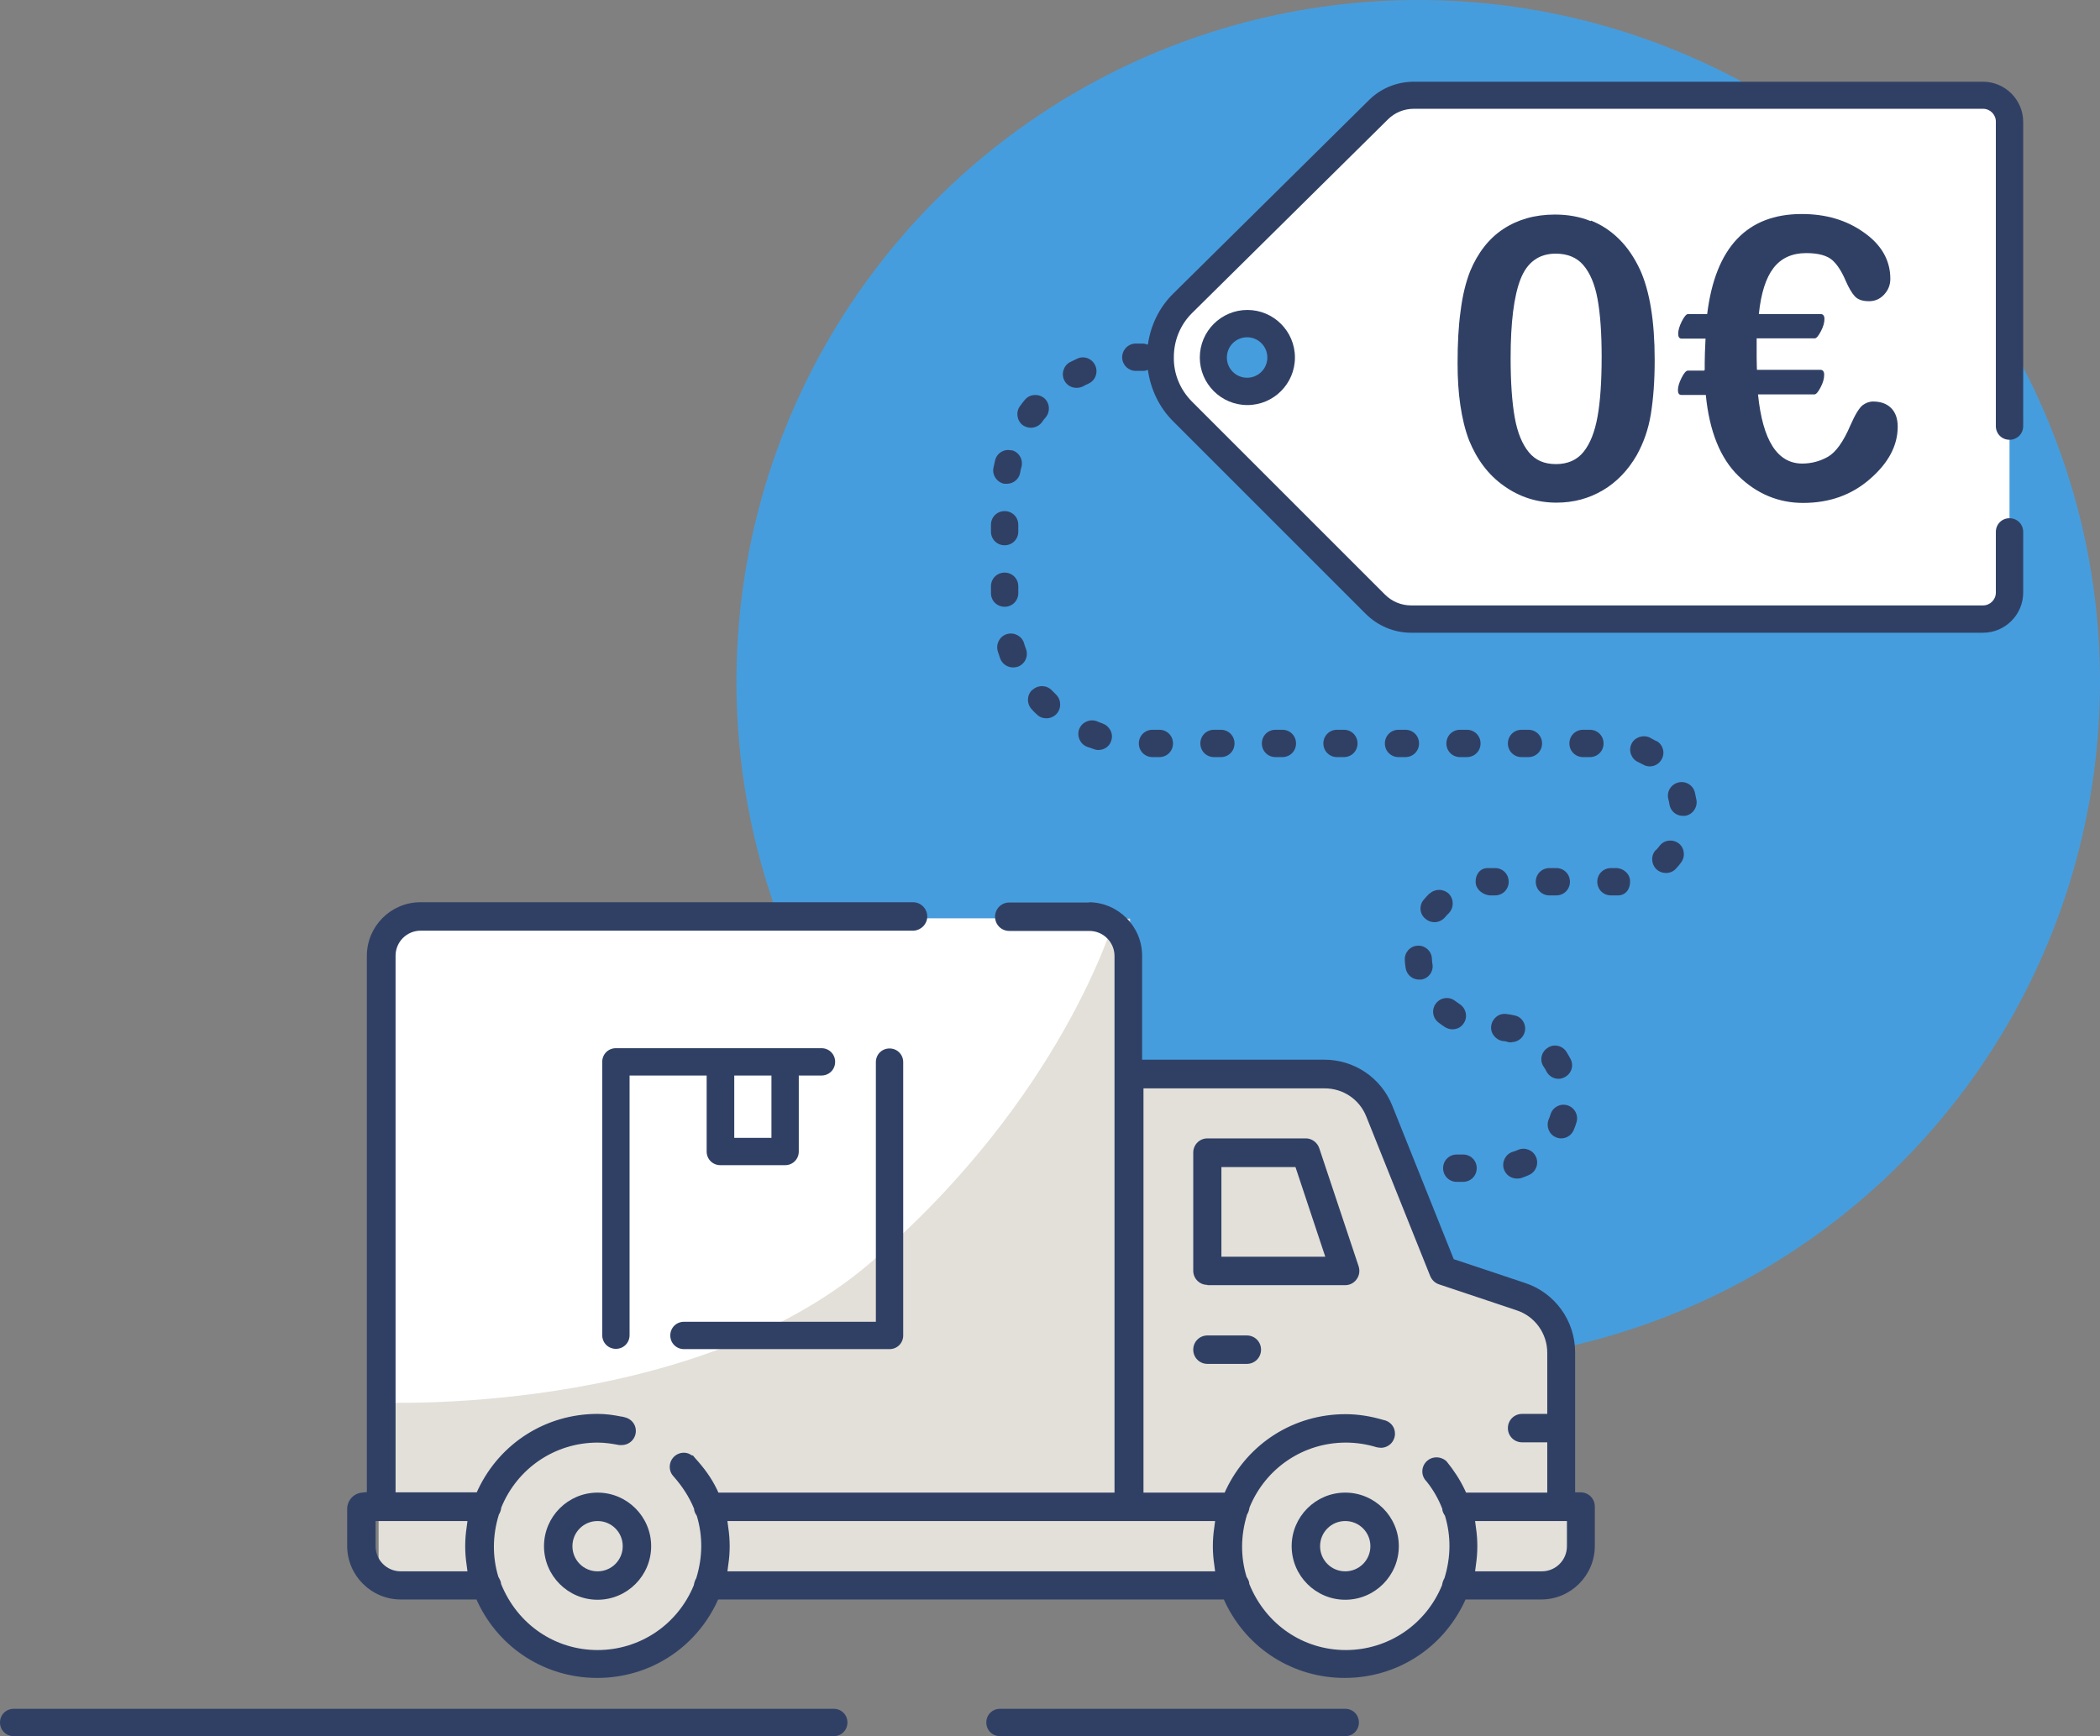 <?xml version="1.0" encoding="UTF-8"?><svg xmlns="http://www.w3.org/2000/svg" viewBox="0 0 76.82 63.52"><rect x="0" y="0" width="76.82" height="63.52" fill="#808080" stroke="none"/><defs><style>.ah{fill:#e3e0d9;}.ai{fill:#fff;}.aj{fill:#304065;}.ak{fill:#469ddd;}</style></defs><g id="a"/><g id="b"/><g id="c"/><g id="d"/><g id="e"/><g id="f"/><g id="g"/><g id="h"/><g id="i"/><g id="j"/><g id="k"/><g id="l"/><g id="m"/><g id="n"/><g id="o"/><g id="p"/><g id="q"/><g id="r"/><g id="s"/><g id="t"/><g id="u"/><g id="v"/><g id="w"/><g id="x"/><g id="y"/><g id="a`"/><g id="aa"/><g id="ab"/><g id="ac"/><g id="ad"/><g id="ae"/><g id="af"/><g id="ag"><g><g><polygon class="ah" points="57.61 57.98 13.85 57.98 13.85 55.17 58.31 55.17 57.61 57.98"/><circle class="ak" cx="51.88" cy="24.94" r="24.94"/><path class="ai" d="M72.54,3.49h-20.82c-.49,0-.96,.19-1.3,.54l-7.15,7.07c-1.1,1.09-1.11,2.87-.01,3.97l7.05,7.05c.35,.35,.82,.54,1.31,.54h20.92c.53,0,.97-.43,.97-.97V4.46c0-.53-.43-.97-.97-.97Zm-26.91,10.82c-.68,0-1.24-.55-1.24-1.24s.55-1.24,1.24-1.24,1.24,.55,1.24,1.24-.55,1.24-1.24,1.24Z"/><circle class="ah" cx="21.86" cy="56.57" r="4.1"/><circle class="ah" cx="49.21" cy="56.57" r="4.1"/><path class="ah" d="M16.02,33.61h25.32v21.6H13.74v-19.33c0-1.26,1.02-2.28,2.28-2.28Z"/><polygon class="ah" points="57.32 55.21 41.34 55.21 41.34 39.26 49.83 39.26 52.73 46.43 56.6 47.93 57.32 55.21"/><path class="ai" d="M13.74,51.32v-15.58c0-1.18,.96-2.14,2.14-2.14h24.89s-1.87,6.55-8.93,12.6c-6.62,5.68-18.1,5.11-18.1,5.11Z"/></g><path class="aj" d="M58.19,8.09c-.39-.16-.83-.24-1.31-.24-.73,0-1.36,.18-1.89,.53-.53,.35-.93,.87-1.21,1.54-.16,.41-.28,.89-.35,1.46-.08,.57-.11,1.2-.11,1.91,0,.55,.03,1.06,.1,1.53,.07,.47,.17,.9,.32,1.29,.29,.71,.71,1.27,1.28,1.67,.56,.4,1.2,.61,1.92,.61,.62,0,1.18-.15,1.69-.45,.51-.3,.92-.73,1.24-1.28,.25-.45,.43-.95,.52-1.51s.14-1.21,.14-1.98c0-1.42-.18-2.51-.53-3.29-.21-.45-.46-.82-.76-1.12-.3-.3-.64-.53-1.04-.69Zm.25,7.15c-.1,.56-.27,.99-.51,1.29-.24,.3-.58,.45-1.01,.45s-.75-.14-.99-.43c-.24-.29-.42-.71-.52-1.28-.1-.56-.15-1.29-.15-2.17,0-1.3,.12-2.26,.36-2.88,.24-.62,.67-.94,1.29-.94,.43,0,.77,.14,1.01,.42,.24,.28,.42,.69,.52,1.24,.1,.55,.15,1.25,.15,2.11,0,.9-.05,1.64-.15,2.19Z"/><path class="aj" d="M62.34,13.56h-.6c-.06,0-.14,.09-.23,.27-.09,.18-.13,.33-.13,.44,0,.12,.04,.18,.13,.18h.89c.13,1.33,.53,2.32,1.2,2.97,.67,.65,1.46,.98,2.36,.98,.96,0,1.78-.29,2.45-.88,.67-.58,1.01-1.22,1.01-1.91,0-.29-.08-.52-.24-.68s-.38-.24-.66-.24c-.14,0-.27,.05-.39,.14-.12,.1-.27,.34-.44,.73-.26,.61-.54,.99-.82,1.15s-.6,.25-.94,.25c-.91,0-1.45-.84-1.62-2.53h2.06c.07,0,.14-.09,.23-.26,.09-.17,.13-.32,.13-.46,0-.12-.05-.18-.14-.18h-2.32c0-.09-.01-.25-.01-.46v-.69h2.12c.07,0,.14-.09,.23-.26,.09-.17,.13-.32,.13-.45,0-.12-.05-.18-.14-.18h-2.26c.08-.77,.26-1.33,.54-1.69,.28-.36,.68-.54,1.19-.54,.45,0,.77,.09,.96,.26s.35,.43,.49,.76c.11,.25,.22,.44,.33,.56,.11,.12,.28,.18,.52,.18,.22,0,.4-.08,.55-.24,.15-.16,.23-.35,.23-.58,0-.67-.32-1.24-.96-1.69-.64-.46-1.4-.68-2.28-.68-2,0-3.16,1.22-3.46,3.66h-.7c-.06,0-.14,.09-.23,.27-.09,.18-.13,.33-.13,.45s.04,.18,.13,.18h.87c-.02,.39-.03,.69-.03,.89v.25Z"/><path class="aj" d="M72.54,2.99h-20.82c-.62,0-1.21,.24-1.65,.68l-7.15,7.07c-.52,.51-.83,1.17-.93,1.87-.06-.02-.12-.04-.19-.04-.09,0-.18,0-.27,0-.28,.01-.49,.25-.48,.52,.01,.27,.23,.48,.5,.48h.02c.07,0,.15,0,.23,0,.07,0,.13-.01,.19-.04,.1,.71,.41,1.37,.92,1.88l7.05,7.05c.44,.44,1.04,.69,1.66,.69h20.92c.81,0,1.47-.66,1.47-1.47v-2.22c0-.28-.22-.5-.5-.5s-.5,.22-.5,.5v2.22c0,.26-.21,.47-.47,.47h-20.92c-.36,0-.7-.14-.96-.4l-7.05-7.05c-.44-.44-.68-1.02-.67-1.63,0-.62,.24-1.2,.68-1.63l7.15-7.07c.25-.25,.59-.39,.95-.39h20.82c.26,0,.47,.21,.47,.47V15.59c0,.28,.22,.5,.5,.5s.5-.22,.5-.5V4.46c0-.81-.66-1.47-1.47-1.47Z"/><path class="aj" d="M43.89,13.08c0,.96,.78,1.74,1.74,1.74s1.74-.78,1.74-1.74-.78-1.74-1.74-1.74-1.74,.78-1.74,1.74Zm2.47,0c0,.41-.33,.74-.74,.74s-.74-.33-.74-.74,.33-.74,.74-.74,.74,.33,.74,.74Z"/><path class="aj" d="M39.39,14.19c.08,0,.16-.02,.24-.06,.07-.04,.13-.07,.2-.1,.25-.12,.35-.42,.23-.67-.12-.25-.42-.36-.67-.23-.08,.04-.16,.08-.25,.12-.24,.13-.33,.44-.2,.68,.09,.17,.26,.26,.44,.26Z"/><path class="aj" d="M42.41,27.7c.28,0,.5-.22,.5-.5s-.22-.5-.5-.5h-.25c-.28,0-.5,.22-.5,.5s.22,.5,.5,.5h.25Z"/><path class="aj" d="M44.66,27.7c.28,0,.5-.22,.5-.5s-.22-.5-.5-.5h-.25c-.28,0-.5,.22-.5,.5s.22,.5,.5,.5h.25Z"/><path class="aj" d="M40.34,26.47c-.07-.02-.14-.05-.21-.08-.26-.1-.55,.03-.65,.28-.1,.26,.03,.55,.28,.65,.09,.03,.17,.06,.26,.09,.05,.02,.1,.03,.16,.03,.21,0,.41-.13,.47-.34,.09-.26-.06-.54-.32-.63Z"/><path class="aj" d="M36.25,19.45c0,.28,.22,.5,.5,.5s.5-.22,.5-.5v-.25c0-.28-.22-.5-.5-.5s-.5,.22-.5,.5v.25Z"/><path class="aj" d="M37,16.48c-.27-.07-.54,.1-.6,.37-.02,.09-.04,.18-.06,.27-.05,.27,.13,.53,.4,.58,.03,0,.06,0,.09,0,.24,0,.45-.17,.49-.41,.01-.07,.03-.15,.05-.22,.06-.27-.1-.54-.37-.6Z"/><path class="aj" d="M37.48,14.64c-.06,.07-.11,.14-.17,.22-.16,.22-.11,.54,.11,.7,.09,.06,.19,.09,.29,.09,.15,0,.31-.07,.41-.21,.04-.06,.09-.12,.14-.18,.17-.21,.14-.53-.07-.7-.22-.17-.53-.14-.7,.07Z"/><path class="aj" d="M46.91,27.7c.28,0,.5-.22,.5-.5s-.22-.5-.5-.5h-.25c-.28,0-.5,.22-.5,.5s.22,.5,.5,.5h.25Z"/><path class="aj" d="M37.76,25.24c-.2,.19-.21,.5-.02,.71,.06,.07,.12,.13,.19,.19,.1,.1,.22,.14,.35,.14s.26-.05,.36-.15c.19-.2,.19-.51,0-.71l-.16-.16c-.19-.2-.5-.21-.71-.02Z"/><path class="aj" d="M36.25,21.7c0,.28,.22,.5,.5,.5s.5-.22,.5-.5v-.25c0-.28-.22-.5-.5-.5s-.5,.22-.5,.5v.25Z"/><path class="aj" d="M56.92,41.61c.06,.03,.13,.04,.19,.04,.2,0,.38-.12,.46-.31,.04-.09,.07-.18,.1-.28,.08-.26-.07-.54-.33-.62-.27-.08-.54,.07-.62,.33-.02,.06-.04,.13-.07,.19-.1,.26,.02,.55,.27,.65Z"/><path class="aj" d="M53.29,43.24h.23c.28,0,.5-.22,.5-.5s-.22-.5-.5-.5h-.23c-.28,0-.5,.22-.5,.5s.22,.5,.5,.5Z"/><path class="aj" d="M51.39,35.13c0,.1,.02,.2,.03,.29,.04,.25,.25,.42,.49,.42,.03,0,.05,0,.08,0,.27-.04,.46-.3,.41-.57-.01-.07-.02-.14-.02-.21-.02-.28-.26-.48-.53-.46-.28,.02-.48,.26-.46,.53Z"/><path class="aj" d="M52.28,32.7c-.07,.07-.13,.14-.2,.22-.18,.21-.15,.53,.07,.7,.09,.08,.21,.12,.32,.12,.14,0,.29-.06,.39-.18,.04-.05,.09-.1,.14-.15,.19-.2,.19-.51,0-.71-.2-.19-.51-.19-.71,0Z"/><path class="aj" d="M53.55,37.43c.15-.23,.08-.54-.15-.69-.06-.04-.11-.08-.17-.12-.22-.17-.53-.13-.7,.09-.17,.22-.13,.53,.09,.7,.08,.06,.16,.12,.24,.17s.18,.08,.27,.08c.17,0,.33-.08,.42-.23Z"/><path class="aj" d="M53.66,26.7h-.25c-.28,0-.5,.22-.5,.5s.22,.5,.5,.5h.25c.28,0,.5-.22,.5-.5s-.22-.5-.5-.5Z"/><path class="aj" d="M51.41,26.7h-.25c-.28,0-.5,.22-.5,.5s.22,.5,.5,.5h.25c.28,0,.5-.22,.5-.5s-.22-.5-.5-.5Z"/><path class="aj" d="M61.07,29.43c.04,.25,.25,.42,.49,.42,.02,0,.05,0,.08,0,.27-.04,.46-.3,.42-.57-.02-.1-.04-.2-.06-.29-.07-.27-.34-.43-.61-.36-.27,.07-.43,.34-.36,.61,.02,.06,.03,.13,.04,.2Z"/><path class="aj" d="M60.57,31.1c-.19,.2-.17,.52,.03,.71,.1,.09,.22,.13,.34,.13,.14,0,.27-.05,.37-.16,.07-.07,.13-.15,.19-.23,.16-.22,.12-.54-.1-.7-.22-.16-.54-.12-.7,.11-.04,.05-.08,.1-.13,.15Z"/><path class="aj" d="M59.07,31.76h-.14c-.28,0-.5,.22-.5,.5s.22,.5,.5,.5h.26c.28,0,.45-.24,.44-.52,0-.28-.27-.5-.56-.48Z"/><path class="aj" d="M60.6,27.12c-.09-.05-.17-.09-.26-.14-.25-.11-.55,0-.66,.24-.12,.25,0,.55,.24,.66,.06,.03,.12,.06,.18,.09,.08,.05,.17,.07,.25,.07,.17,0,.34-.09,.43-.25,.14-.24,.06-.54-.18-.68Z"/><path class="aj" d="M56.93,31.76h-.25c-.28,0-.5,.22-.5,.5s.22,.5,.5,.5h.25c.28,0,.5-.22,.5-.5s-.22-.5-.5-.5Z"/><path class="aj" d="M58.16,26.7h-.25c-.28,0-.5,.22-.5,.5s.22,.5,.5,.5h.25c.28,0,.5-.22,.5-.5s-.22-.5-.5-.5Z"/><path class="aj" d="M55.5,43.12s.1,0,.15-.02c.1-.03,.19-.07,.28-.11,.25-.11,.37-.4,.26-.66-.11-.25-.4-.37-.66-.26-.06,.03-.12,.05-.19,.07-.26,.08-.41,.36-.33,.63,.07,.21,.26,.35,.48,.35Z"/><path class="aj" d="M48.91,27.7h.25c.28,0,.5-.22,.5-.5s-.22-.5-.5-.5h-.25c-.28,0-.5,.22-.5,.5s.22,.5,.5,.5Z"/><path class="aj" d="M57.01,39.47c.08,0,.16-.02,.23-.06,.25-.13,.34-.43,.21-.67-.05-.09-.1-.18-.15-.26-.15-.23-.46-.3-.69-.14-.23,.15-.3,.46-.14,.69,.04,.05,.07,.11,.1,.17,.09,.17,.26,.27,.44,.27Z"/><path class="aj" d="M36.83,23.2c-.26,.08-.41,.36-.33,.63,.03,.09,.06,.18,.09,.27,.08,.2,.27,.32,.47,.32,.06,0,.12-.01,.18-.03,.26-.1,.39-.39,.29-.65-.03-.07-.05-.14-.07-.21-.08-.26-.36-.41-.63-.33Z"/><path class="aj" d="M55.29,38.13c.23,0,.44-.16,.49-.39,.06-.27-.11-.54-.38-.59-.09-.02-.19-.04-.29-.05-.28-.04-.52,.16-.56,.43-.04,.27,.16,.52,.43,.56,.07,0,.14,.02,.2,.04,.04,0,.07,.01,.11,.01Z"/><path class="aj" d="M55.91,26.7h-.25c-.28,0-.5,.22-.5,.5s.22,.5,.5,.5h.25c.28,0,.5-.22,.5-.5s-.22-.5-.5-.5Z"/><path class="aj" d="M54.68,31.76h-.26c-.28,0-.45,.24-.44,.51,0,.27,.28,.49,.55,.49h.16c.28,0,.5-.22,.5-.5s-.22-.5-.5-.5Z"/><path class="aj" d="M21.86,54.61c-1.08,0-1.96,.88-1.96,1.96s.88,1.96,1.96,1.96,1.96-.88,1.96-1.96-.88-1.96-1.96-1.96Zm0,2.88c-.51,0-.92-.41-.92-.92s.41-.92,.92-.92,.92,.41,.92,.92-.41,.92-.92,.92Z"/><path class="aj" d="M49.21,54.61c-1.08,0-1.96,.88-1.96,1.96s.88,1.96,1.96,1.96,1.96-.88,1.96-1.96-.88-1.96-1.96-1.96Zm0,2.88c-.51,0-.92-.41-.92-.92s.41-.92,.92-.92,.92,.41,.92,.92-.41,.92-.92,.92Z"/><path class="aj" d="M44.17,47.02h5.04c.17,0,.32-.08,.42-.22,.1-.14,.12-.31,.07-.47l-1.44-4.32c-.07-.21-.27-.36-.49-.36h-3.6c-.29,0-.52,.23-.52,.52v4.32c0,.29,.23,.52,.52,.52Zm.52-4.32h2.7l1.09,3.28h-3.8v-3.28Z"/><path class="aj" d="M46.13,49.38c0-.29-.23-.52-.52-.52h-1.44c-.29,0-.52,.23-.52,.52s.23,.52,.52,.52h1.44c.29,0,.52-.23,.52-.52Z"/><path class="aj" d="M39.85,33.02h-2.9s-.02,0-.03,0c-.29,0-.52,.23-.52,.52s.23,.52,.52,.52h2.93c.51,0,.92,.41,.92,.92v19.63h-14.49l-.05-.11c-.21-.44-.49-.81-.8-1.15-.02-.02-.03-.04-.05-.06-.01-.01-.02-.03-.03-.04-.01,0-.02,0-.04,0-.08-.06-.18-.1-.29-.1-.29,0-.52,.23-.52,.52,0,.14,.06,.27,.15,.36h0c.3,.34,.56,.73,.74,1.17,0,.08,.03,.15,.1,.26,.22,.73,.22,1.5-.02,2.28-.04,.07-.07,.14-.09,.26-.59,1.44-1.97,2.37-3.52,2.37s-2.93-.93-3.53-2.42c0-.08-.04-.15-.1-.26-.22-.73-.22-1.5,.02-2.28,.04-.06,.07-.13,.09-.26,.59-1.44,1.97-2.37,3.52-2.37,.27,0,.53,.04,.79,.09h0s.06,0,.09,0c.29,0,.52-.23,.52-.52,0-.25-.18-.45-.42-.5h0s-.05-.01-.08-.02c0,0-.02,0-.02,0h0c-.29-.06-.58-.1-.88-.1-1.88,0-3.56,1.06-4.37,2.76l-.05,.11h-2.97v-19.63c0-.51,.41-.92,.92-.92h18.04c.27-.02,.49-.24,.49-.52s-.23-.52-.52-.52H15.38c-1.08,0-1.96,.88-1.96,1.96v19.62l-.18,.02c-.31,.03-.54,.29-.54,.6v1.35c0,1.08,.88,1.96,1.96,1.96h2.77l.05,.11c.81,1.7,2.49,2.76,4.37,2.76s3.56-1.06,4.37-2.76l.05-.11h18.5l.05,.11c.81,1.7,2.49,2.76,4.37,2.76s3.56-1.06,4.37-2.76l.05-.11h2.77c1.08,0,1.96-.88,1.96-1.96v-1.44c0-.29-.23-.52-.52-.52h-.2v-5.12c0-1.16-.74-2.18-1.83-2.54l-2.61-.87-2.25-5.62c-.41-1.02-1.39-1.68-2.49-1.68h-6.66v-3.8c0-1.08-.88-1.96-1.96-1.96Zm-22.78,24.24l.03,.23h-2.44c-.51,0-.92-.41-.92-.92v-.92h3.36l-.03,.23c-.07,.46-.07,.92,0,1.38Zm27.35,0l.03,.23H26.61l.03-.23c.07-.46,.07-.92,0-1.38l-.03-.23h17.84l-.03,.23c-.07,.46-.07,.92,0,1.38Zm12.9-1.61v.92c0,.51-.41,.92-.92,.92h-2.44l.03-.23c.07-.47,.07-.92,0-1.38l-.03-.23h3.36Zm-15.51-15.83h6.65c.67,0,1.27,.4,1.52,1.03l2.34,5.84c.06,.14,.17,.25,.32,.3l2.84,.95c.67,.22,1.12,.85,1.12,1.55v2.24h-.92c-.29,0-.52,.23-.52,.52s.23,.52,.52,.52h.92v1.84h-2.97l-.05-.11c-.18-.38-.41-.72-.66-1.03h0c-.09-.09-.23-.15-.37-.15-.29,0-.52,.23-.52,.52,0,.15,.07,.28,.17,.38h0c.23,.29,.42,.62,.56,.98,0,.08,.03,.15,.1,.26,.22,.73,.22,1.5-.02,2.28-.04,.07-.07,.14-.09,.26-.59,1.44-1.97,2.37-3.52,2.37s-2.93-.93-3.53-2.42c0-.08-.03-.15-.1-.26-.22-.73-.22-1.5,.02-2.28,.04-.06,.07-.14,.09-.26,.59-1.44,1.97-2.37,3.52-2.37,.39,0,.77,.06,1.13,.17h0s.1,.02,.15,.02c.29,0,.52-.23,.52-.52,0-.26-.19-.46-.43-.5-.44-.13-.9-.21-1.38-.21-1.88,0-3.56,1.06-4.37,2.76l-.05,.11h-2.97v-14.79Z"/><path class="aj" d="M31,63.02c0-.28-.22-.5-.5-.5H.5c-.28,0-.5,.22-.5,.5s.22,.5,.5,.5H30.5c.28,0,.5-.22,.5-.5Z"/><path class="aj" d="M36.58,62.52c-.28,0-.5,.22-.5,.5s.22,.5,.5,.5h12.63c.28,0,.5-.22,.5-.5s-.22-.5-.5-.5h-12.63Z"/><path class="aj" d="M25.02,49.36h7.52c.28,0,.5-.22,.5-.5v-10c0-.28-.22-.5-.5-.5s-.5,.22-.5,.5v9.5h-7.02c-.28,0-.5,.22-.5,.5s.22,.5,.5,.5Z"/><path class="aj" d="M26.36,42.63h2.36c.28,0,.5-.22,.5-.5v-2.78h.83c.28,0,.5-.22,.5-.5s-.22-.5-.5-.5h-7.52c-.28,0-.5,.22-.5,.5v10c0,.28,.22,.5,.5,.5s.5-.22,.5-.5v-9.5h2.82v2.78c0,.28,.22,.5,.5,.5Zm.5-3.28h1.36v2.28h-1.36v-2.28Z"/></g></g></svg>
